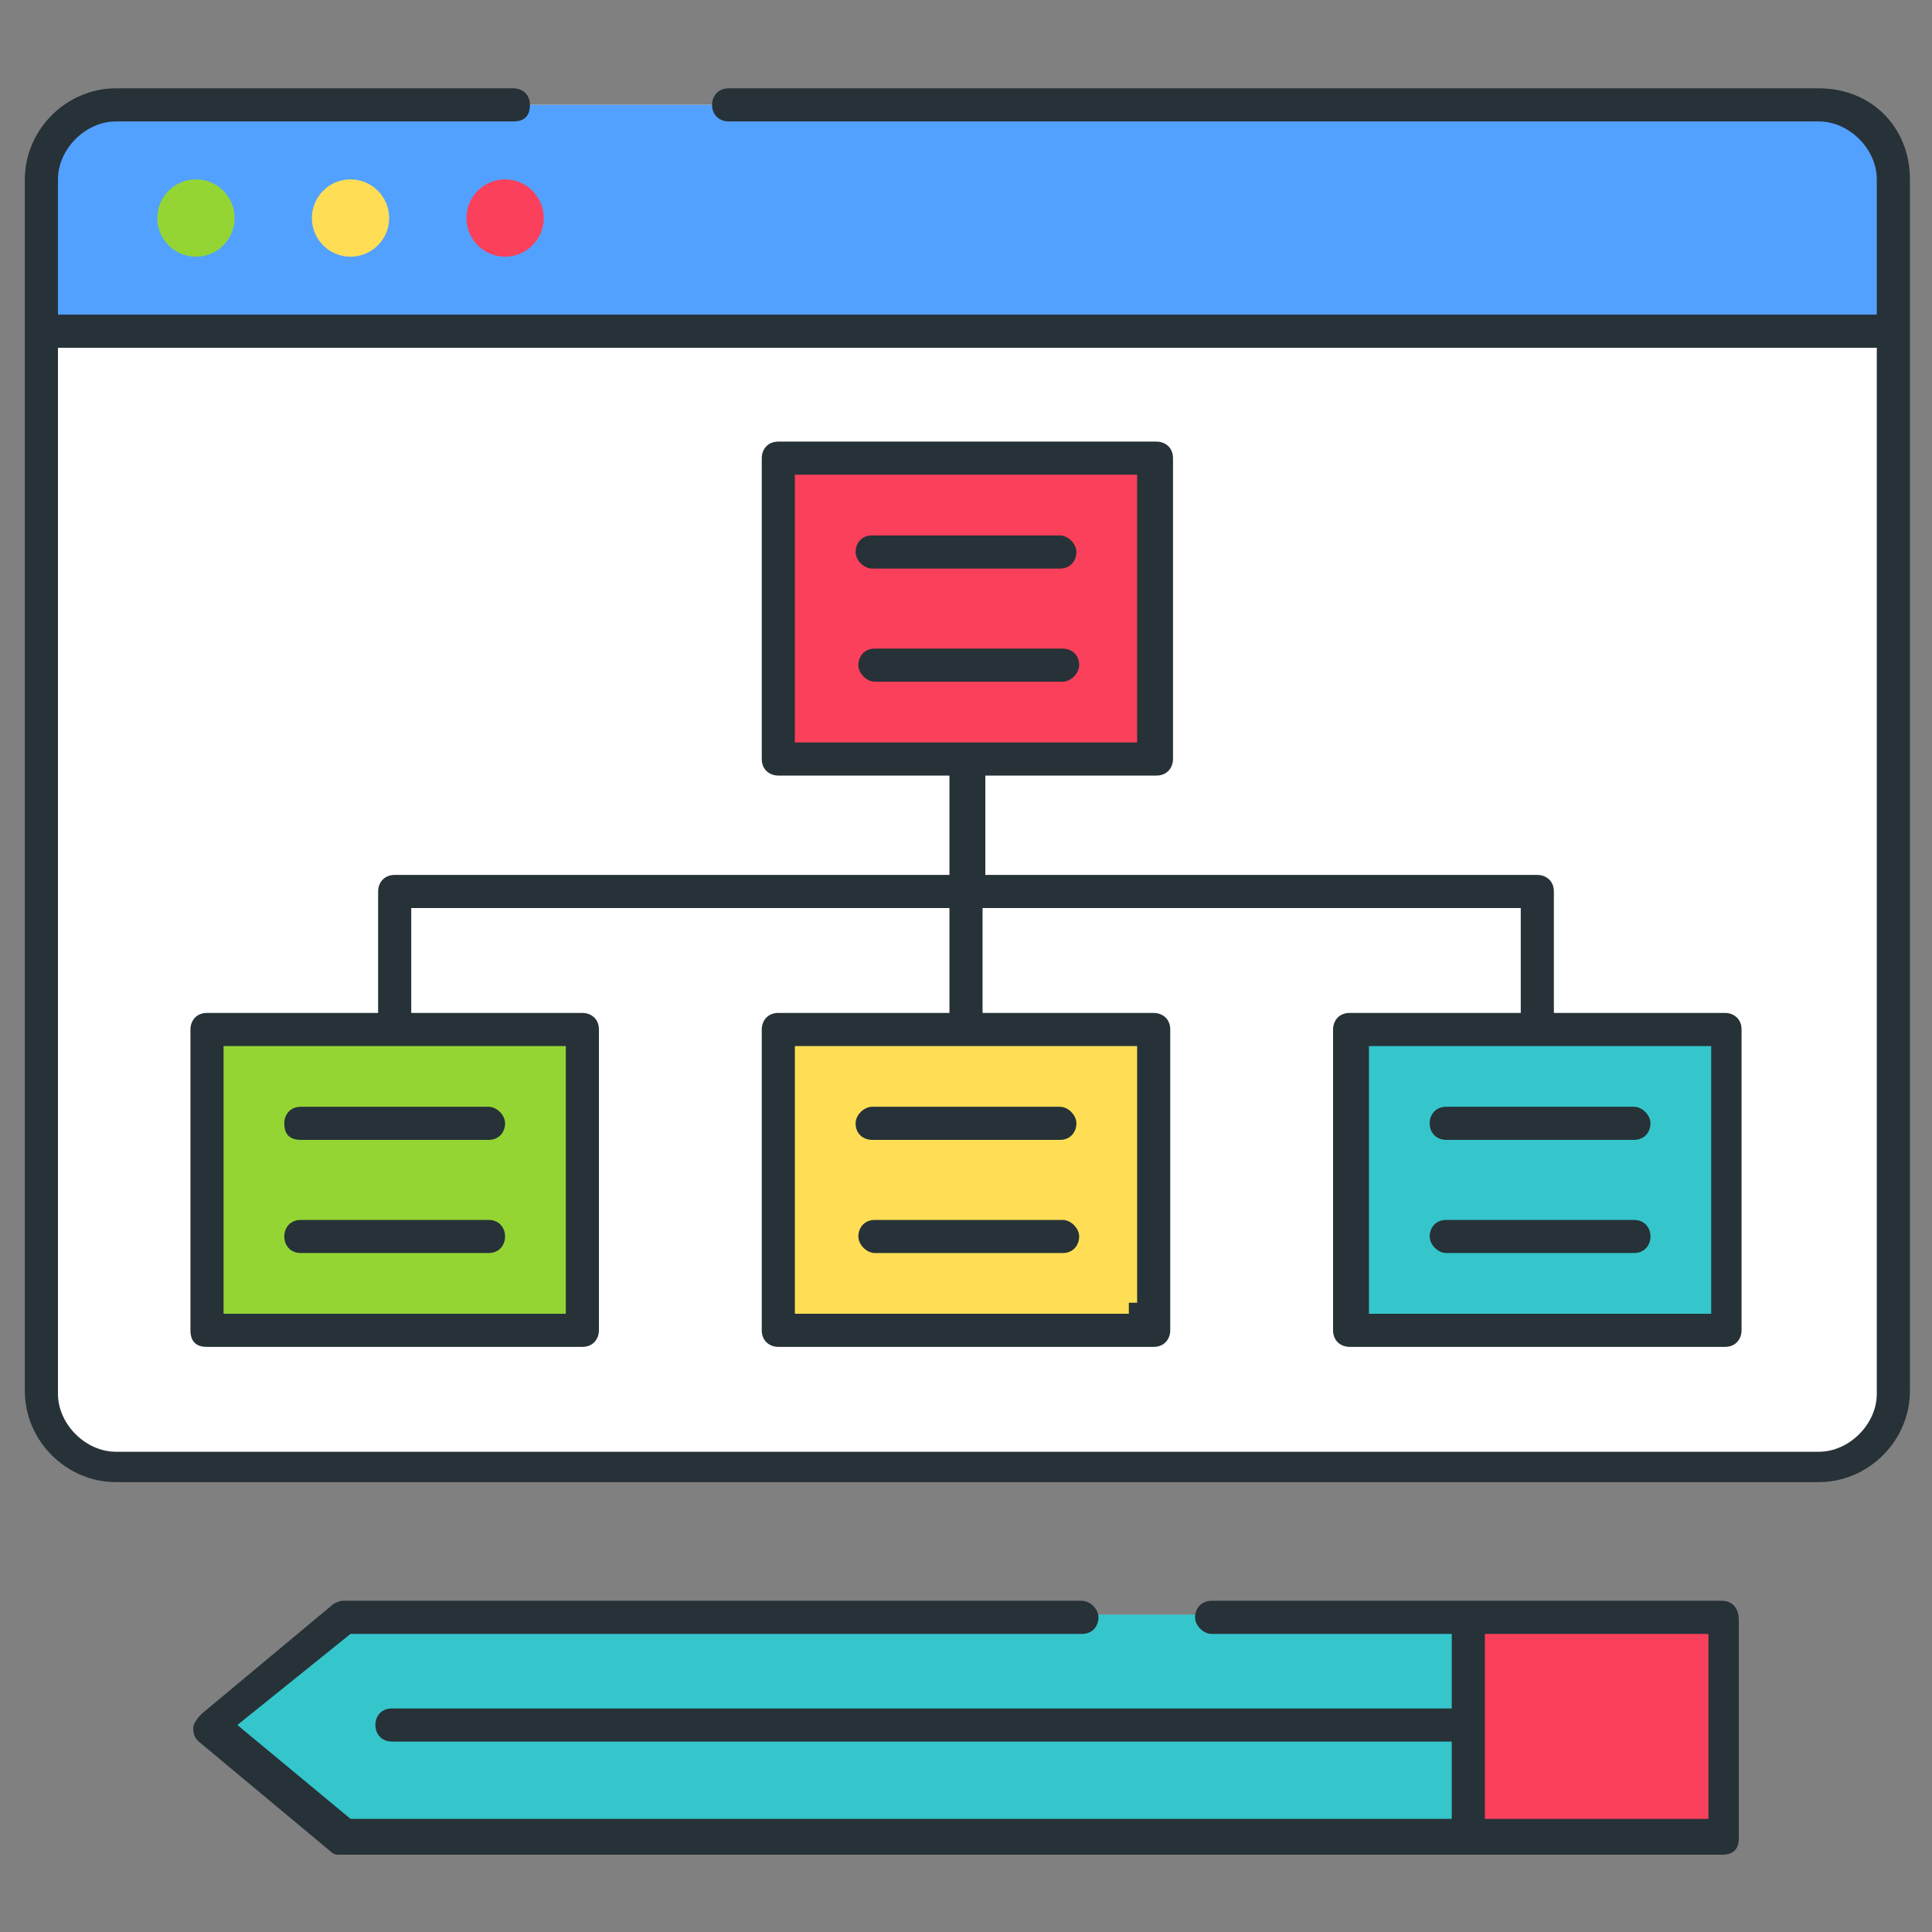 <?xml version="1.0" encoding="utf-8"?>
<!-- Generator: Adobe Illustrator 24.2.3, SVG Export Plug-In . SVG Version: 6.00 Build 0)  -->
<svg version="1.1" id="Capa_1" xmlns="http://www.w3.org/2000/svg" xmlns:xlink="http://www.w3.org/1999/xlink" x="0px" y="0px"
	 viewBox="0 0 70 70" style="enable-background:new 0 0 70 70;" xml:space="preserve">
<rect x="0" y="0" width="70" height="70" fill="#808080" stroke="none"/>
<style type="text/css">
	.st0{fill:#FFFFFF;}
	.st1{fill:#53A1FF;}
	.st2{fill:#FA405B;}
	.st3{fill:#FFDE55;}
	.st4{fill:#94D534;}
	.st5{fill:#35C6CC;}
	.st6{fill:#263238;}
</style>
<g>
	<path class="st0" d="M65.9,53.2H4.2c-1.5,0-2.7-1.2-2.7-2.7v-44c0-1.5,1.2-2.7,2.7-2.7h61.7c1.5,0,2.7,1.2,2.7,2.7v44
		C68.6,51.9,67.4,53.2,65.9,53.2L65.9,53.2z"/>
	<path class="st1" d="M68.6,11.9H1.5V6.5c0-1.5,1.2-2.7,2.7-2.7h61.7c1.5,0,2.7,1.2,2.7,2.7V11.9z"/>
	<g>
		<path class="st2" d="M28.2,16.6h13.6v10.9H28.2V16.6z"/>
		<path class="st3" d="M28.2,37.3h13.6v10.9H28.2V37.3z"/>
		<path class="st4" d="M7.5,37.3h13.6v10.9H7.5V37.3z"/>
		<path class="st5" d="M62.6,48.2H49V37.3h13.6V48.2z"/>
	</g>
	<path class="st5" d="M53.2,66.5H12.4l-4.8-4l4.8-4h40.8C53.2,58.6,53.2,66.5,53.2,66.5z"/>
	<path class="st2" d="M53.2,58.6h9.3v7.9h-9.3V58.6z"/>
	<circle class="st4" cx="7.1" cy="7.9" r="1.4"/>
	<circle class="st3" cx="12.7" cy="7.9" r="1.4"/>
	<circle class="st2" cx="18.3" cy="7.9" r="1.4"/>
	<path class="st6" d="M38.4,20.6c0.4,0,0.6-0.3,0.6-0.6c0-0.3-0.3-0.6-0.6-0.6h-6.8c-0.4,0-0.6,0.3-0.6,0.6c0,0.3,0.3,0.6,0.6,0.6
		H38.4z"/>
	<path class="st6" d="M38.5,23.5h-6.8c-0.4,0-0.6,0.3-0.6,0.6c0,0.3,0.3,0.6,0.6,0.6h6.8c0.3,0,0.6-0.3,0.6-0.6
		C39.1,23.7,38.8,23.5,38.5,23.5z"/>
	<path class="st6" d="M39.2,58H12.4c-0.1,0-0.3,0.1-0.3,0.1l-4.8,4C7.1,62.3,7,62.5,7,62.6c0,0.3,0.1,0.4,0.2,0.5l4.8,4
		c0.1,0.1,0.2,0.1,0.3,0.1h50.1c0.4,0,0.6-0.2,0.6-0.6v-7.9c0-0.5-0.3-0.7-0.6-0.7H43.9c-0.4,0-0.6,0.3-0.6,0.6
		c0,0.3,0.3,0.6,0.6,0.6h8.7v2.7H14.2c-0.4,0-0.6,0.3-0.6,0.6s0.2,0.6,0.6,0.6h38.4v2.8H12.7l-4.1-3.4l4.1-3.3h26.5
		c0.4,0,0.6-0.3,0.6-0.6C39.8,58.3,39.5,58,39.2,58z M53.8,59.2h8.1v6.7h-8.1V59.2z"/>
	<path class="st6" d="M62.5,48.8c0.4,0,0.6-0.3,0.6-0.6V37.3c0-0.4-0.3-0.6-0.6-0.6h-6.2v-4.4c0-0.4-0.3-0.6-0.6-0.6h-20v-3.6h6.2
		c0.4,0,0.6-0.3,0.6-0.6V16.6c0-0.4-0.3-0.6-0.6-0.6H28.2c-0.4,0-0.6,0.3-0.6,0.6v10.9c0,0.4,0.3,0.6,0.6,0.6h6.2v3.6H14.3
		c-0.4,0-0.6,0.3-0.6,0.6v4.4H7.5c-0.4,0-0.6,0.3-0.6,0.6v10.9c0,0.4,0.2,0.6,0.6,0.6h13.6c0.4,0,0.6-0.3,0.6-0.6V37.3
		c0-0.4-0.3-0.6-0.6-0.6h-6.2v-3.8h19.5v3.8h-6.2c-0.4,0-0.6,0.3-0.6,0.6v10.9c0,0.4,0.3,0.6,0.6,0.6h13.6c0.4,0,0.6-0.3,0.6-0.6
		V37.3c0-0.4-0.3-0.6-0.6-0.6h-6.2v-3.8h19.5v3.8h-6.2c-0.4,0-0.6,0.3-0.6,0.6v10.9c0,0.4,0.3,0.6,0.6,0.6H62.5z M20.5,37.9v9.7H8.1
		v-9.7H20.5z M41.2,37.9v9.3h-0.3v0.4H28.8v-9.7H41.2z M28.8,26.9v-9.7h12.4v9.7H28.8z M49.6,37.9H62v9.7H49.6V37.9z"/>
	<path class="st6" d="M59.2,41.3c0.4,0,0.6-0.3,0.6-0.6c0-0.3-0.3-0.6-0.6-0.6h-6.8c-0.4,0-0.6,0.3-0.6,0.6c0,0.4,0.3,0.6,0.6,0.6
		H59.2z"/>
	<path class="st6" d="M59.2,45.4c0.4,0,0.6-0.3,0.6-0.6s-0.2-0.6-0.6-0.6h-6.8c-0.4,0-0.6,0.3-0.6,0.6c0,0.3,0.3,0.6,0.6,0.6H59.2z"
		/>
	<path class="st6" d="M38.4,41.3c0.4,0,0.6-0.3,0.6-0.6c0-0.3-0.3-0.6-0.6-0.6h-6.8c-0.3,0-0.6,0.3-0.6,0.6c0,0.4,0.3,0.6,0.6,0.6
		H38.4z"/>
	<path class="st6" d="M38.5,45.4c0.4,0,0.6-0.3,0.6-0.6c0-0.3-0.3-0.6-0.6-0.6h-6.8c-0.4,0-0.6,0.3-0.6,0.6c0,0.3,0.3,0.6,0.6,0.6
		H38.5z"/>
	<path class="st6" d="M10.9,40.1c-0.4,0-0.6,0.3-0.6,0.6c0,0.4,0.2,0.6,0.6,0.6h6.8c0.4,0,0.6-0.3,0.6-0.6c0-0.3-0.3-0.6-0.6-0.6
		H10.9z"/>
	<path class="st6" d="M10.9,44.2c-0.4,0-0.6,0.3-0.6,0.6s0.2,0.6,0.6,0.6h6.8c0.4,0,0.6-0.3,0.6-0.6s-0.2-0.6-0.6-0.6H10.9z"/>
	<path class="st6" d="M18.6,3.2H4.2c-1.8,0-3.3,1.5-3.3,3.3v43.9c0,1.8,1.5,3.3,3.3,3.3h61.7c1.8,0,3.3-1.5,3.3-3.3V6.5
		c0-1.9-1.4-3.3-3.3-3.3H26.4c-0.4,0-0.6,0.3-0.6,0.6c0,0.4,0.3,0.6,0.6,0.6h39.5c1.1,0,2.1,1,2.1,2.1v4.9H2.1V6.5
		c0-1.1,1-2.1,2.1-2.1h14.4c0.4,0,0.6-0.2,0.6-0.6C19.2,3.4,18.9,3.2,18.6,3.2z M68,12.6v37.9c0,1.1-1,2.1-2.1,2.1H4.2
		c-1.1,0-2.1-1-2.1-2.1V12.6H68z"/>
</g>
</svg>
